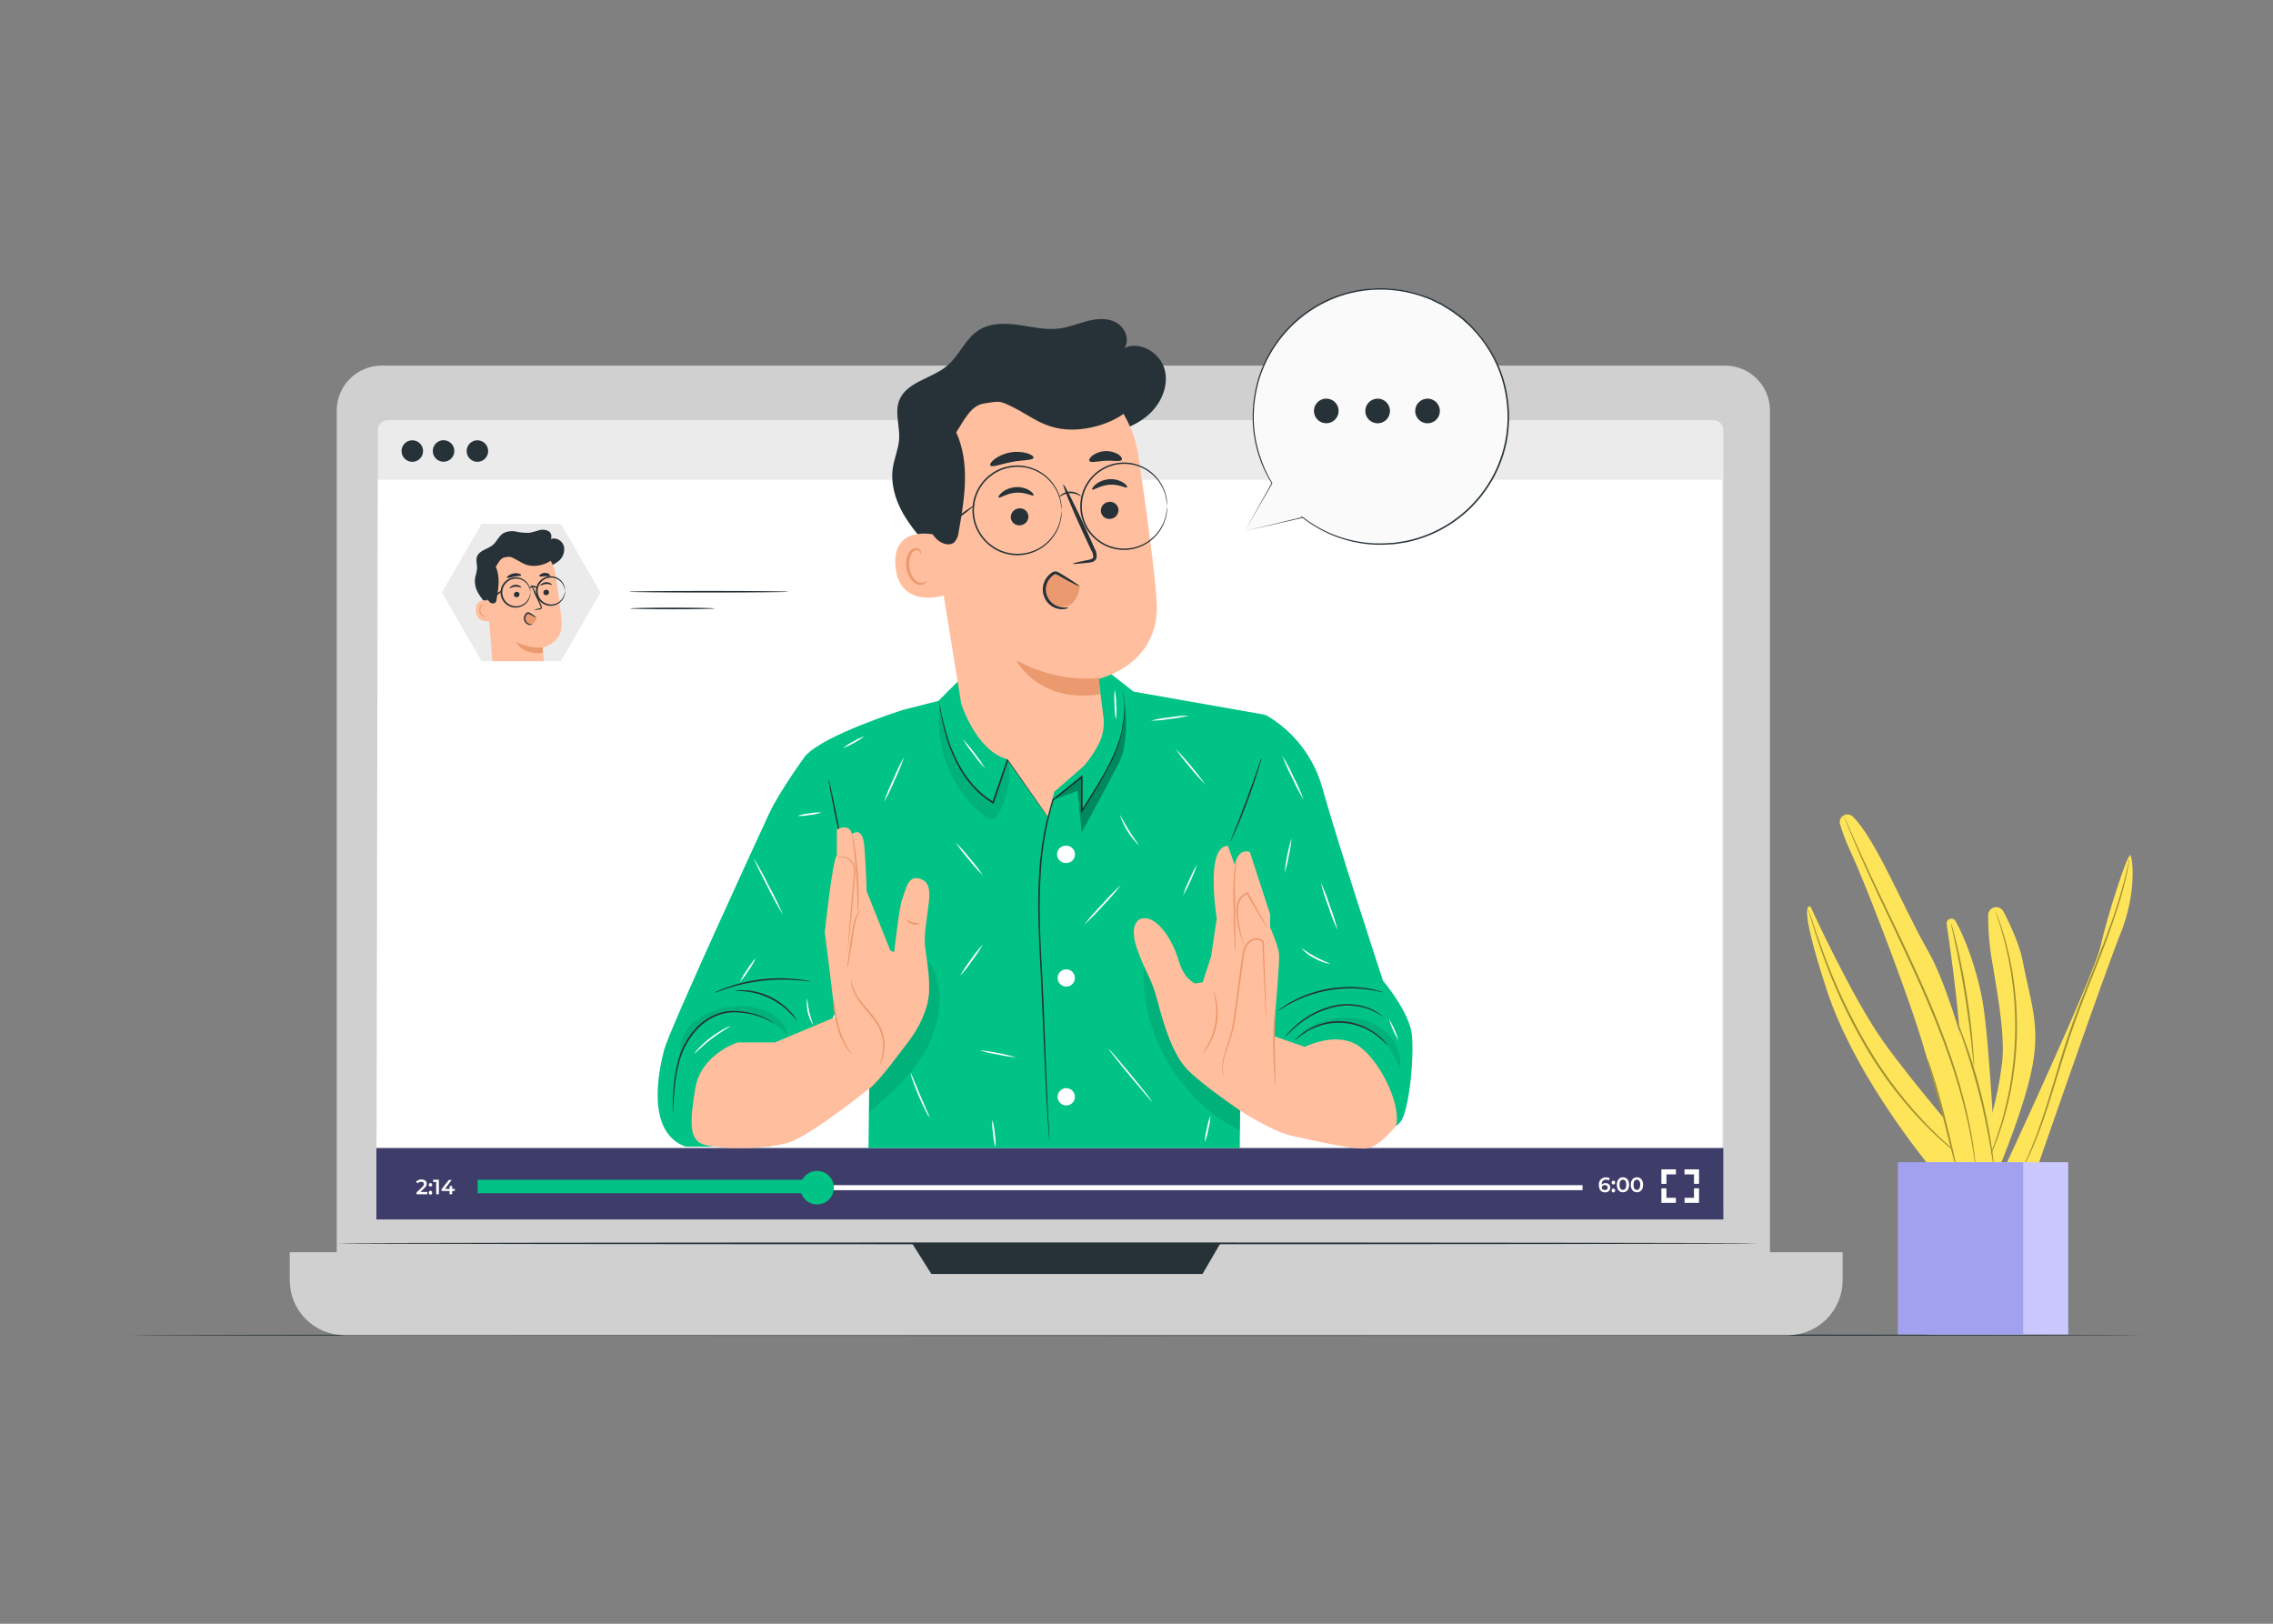 <svg width="560" height="400" viewBox="0 0 560 400" fill="none" xmlns="http://www.w3.org/2000/svg">
<rect x="0" y="0" width="560" height="400" fill="#808080" stroke="none"/>
<mask id="mask0_3048:7154" style="mask-type:alpha" maskUnits="userSpaceOnUse" x="0" y="0" width="560" height="400">
<rect width="560" height="400" fill="#C4C4C4"/>
</mask>
<g mask="url(#mask0_3048:7154)">
<path d="M527.751 328.911C527.751 329.017 416.76 329.095 279.89 329.095C143.019 329.095 32 329.017 32 328.911C32 328.804 142.963 328.727 279.89 328.727C416.817 328.727 527.751 328.811 527.751 328.911Z" fill="#263238"/>
<path d="M477.776 290.177C477.776 290.177 457.648 267.02 450.055 243.862C442.462 220.705 446.069 223.362 446.069 223.362C446.069 223.362 456.319 245.867 464.101 256.732C471.884 267.597 485.786 283.534 485.786 283.534L477.776 290.177Z" fill="#FEE459"/>
<path d="M481.782 226.907C481.65 226.664 481.435 226.475 481.177 226.375C480.918 226.276 480.632 226.271 480.371 226.362C480.109 226.453 479.888 226.634 479.747 226.873C479.607 227.112 479.556 227.394 479.603 227.667C480.826 235.806 483.483 254.901 483.4 267.285C483.263 283.374 483.4 289.592 483.4 289.592H491.751C491.751 289.592 490.233 256.336 488.373 246.193C487.052 239.101 484.265 231.205 481.782 226.907Z" fill="#FEE459"/>
<path d="M486.355 286.907C489.865 278.953 492.188 270.526 493.25 261.897C493.941 255.975 492.703 247.972 490.873 237.289C490.169 233.383 489.816 229.422 489.818 225.453C489.821 225.01 489.971 224.581 490.244 224.232C490.518 223.884 490.899 223.637 491.328 223.529C491.758 223.421 492.211 223.459 492.616 223.637C493.022 223.815 493.357 224.122 493.568 224.511C494.578 226.318 497.509 232.483 498.253 236.34C500.28 246.887 502.573 252.163 500.819 262.155C499.066 272.147 492.574 287.575 492.574 287.575L486.355 286.907Z" fill="#FEE459"/>
<path d="M493.893 287.596C493.893 287.596 515.995 240.104 517.528 233.058C519.062 226.012 524.263 209.779 524.878 210.698C525.493 211.616 526.397 220.196 522.426 229.998C518.455 239.8 501.44 289.038 501.44 289.038H493.893" fill="#FEE459"/>
<path d="M483.941 285.477C483.723 285.351 483.515 285.209 483.319 285.052C482.931 284.756 482.332 284.339 481.61 283.746C479.542 282.101 477.56 280.35 475.673 278.5C469.448 272.375 464.056 265.457 459.637 257.924C455.23 250.396 451.566 242.457 448.696 234.22C447.588 231.069 446.775 228.487 446.251 226.688C445.978 225.799 445.788 225.093 445.659 224.623C445.579 224.376 445.523 224.121 445.492 223.863C445.597 224.091 445.683 224.328 445.75 224.569L446.426 226.612C447.003 228.388 447.861 230.955 449.008 234.083C451.967 242.261 455.662 250.155 460.047 257.666C464.453 265.171 469.788 272.092 475.923 278.264C478.285 280.618 480.312 282.402 481.739 283.579C482.445 284.194 483.023 284.635 483.395 284.954C483.591 285.113 483.774 285.288 483.941 285.477Z" fill="#A19031"/>
<path d="M486.344 262.671C486.24 262.214 486.174 261.749 486.146 261.282C486.04 260.294 485.903 259.004 485.744 257.485C485.395 254.266 484.848 249.839 484.066 244.973C483.284 240.106 482.411 235.725 481.735 232.566C481.409 231.048 481.135 229.787 480.93 228.823C480.808 228.368 480.724 227.903 480.68 227.434C480.86 227.868 481.002 228.318 481.105 228.777C481.355 229.651 481.682 230.919 482.062 232.49C482.821 235.634 483.747 240.015 484.529 244.897C485.311 249.779 485.805 254.22 486.048 257.447C486.184 259.064 486.268 260.37 486.306 261.244C486.368 261.717 486.381 262.195 486.344 262.671Z" fill="#A19031"/>
<path d="M491.523 224.156C491.628 224.35 491.715 224.554 491.782 224.764C491.956 225.212 492.176 225.796 492.45 226.525C492.723 227.254 493.072 228.233 493.399 229.357C493.725 230.481 494.158 231.726 494.469 233.154L495.016 235.386C495.206 236.145 495.335 236.988 495.502 237.831C495.866 239.516 496.087 241.346 496.352 243.267C497.361 251.63 497.059 260.099 495.456 268.368C495.054 270.266 494.697 272.073 494.219 273.729C493.991 274.556 493.801 275.368 493.558 276.128C493.315 276.887 493.08 277.646 492.852 278.322C492.427 279.727 491.918 280.949 491.508 282.035C491.098 283.121 490.703 284.047 490.362 284.791L489.603 286.499C489.521 286.704 489.419 286.9 489.299 287.084C489.352 286.87 489.425 286.661 489.519 286.461L490.218 284.715C490.536 283.956 490.916 283.037 491.288 281.944C491.66 280.85 492.161 279.62 492.564 278.216C492.776 277.517 493.004 276.788 493.239 276.029C493.475 275.27 493.649 274.457 493.87 273.63C494.333 271.975 494.629 270.175 495.062 268.315C496.603 260.082 496.905 251.665 495.958 243.343C495.699 241.429 495.494 239.607 495.153 237.929C494.986 237.086 494.864 236.266 494.69 235.492C494.515 234.718 494.34 233.974 494.173 233.26C493.877 231.832 493.475 230.572 493.171 229.463C492.867 228.355 492.571 227.398 492.306 226.624C492.04 225.849 491.873 225.288 491.728 224.832C491.637 224.614 491.568 224.388 491.523 224.156Z" fill="#A19031"/>
<path d="M524.621 211.664C524.634 211.734 524.634 211.806 524.621 211.877C524.621 212.044 524.56 212.249 524.522 212.492C524.423 213.031 524.302 213.836 524.089 214.861C523.664 216.903 522.95 219.841 521.811 223.41C520.672 226.978 519.207 231.154 517.415 235.755C515.623 240.357 513.558 245.36 511.599 250.69C509.64 256.02 508.069 261.214 506.626 265.921C505.184 270.628 503.847 274.88 502.534 278.373C501.522 281.143 500.359 283.855 499.049 286.497C498.593 287.438 498.183 288.137 497.925 288.623L497.614 289.162C497.582 289.228 497.541 289.29 497.492 289.344C497.509 289.273 497.534 289.204 497.568 289.139L497.841 288.577C498.077 288.076 498.456 287.363 498.882 286.413C499.77 284.53 500.97 281.767 502.222 278.259C503.475 274.751 504.804 270.522 506.216 265.799C507.628 261.077 509.154 255.868 511.151 250.531C513.148 245.193 515.206 240.182 517.013 235.596C518.82 231.01 520.361 226.849 521.493 223.304C522.624 219.758 523.398 216.842 523.877 214.815C524.12 213.805 524.271 213.008 524.4 212.476C524.461 212.233 524.507 212.036 524.545 211.869C524.559 211.797 524.585 211.728 524.621 211.664Z" fill="#A19031"/>
<path d="M456.479 201.156C456.174 200.865 455.78 200.683 455.361 200.639C454.941 200.595 454.518 200.692 454.159 200.915C453.801 201.137 453.526 201.472 453.378 201.868C453.231 202.263 453.218 202.697 453.344 203.1C454.1 205.541 455.029 207.926 456.122 210.237C459.159 216.698 468.088 239.848 472.264 252.581C476.44 265.314 482.325 289.025 482.325 289.025L491.246 287.583C491.246 287.583 483.084 248.595 475.15 234.51C468.703 223.25 462.295 206.942 456.479 201.156Z" fill="#FEE459"/>
<path d="M474.709 260.547C474.903 260.885 475.058 261.244 475.172 261.617C475.438 262.316 475.795 263.333 476.197 264.609C477.017 267.152 478.027 270.683 479.037 274.654C480.047 278.625 480.889 282.201 481.474 284.805C481.747 286.035 481.968 287.083 482.15 287.896C482.248 288.271 482.309 288.655 482.332 289.042C482.172 288.689 482.05 288.32 481.968 287.941C481.755 287.129 481.482 286.104 481.155 284.904L478.581 274.76C477.571 270.812 476.615 267.251 475.878 264.692L474.998 261.655C474.865 261.296 474.768 260.925 474.709 260.547Z" fill="#A19031"/>
<path d="M486.812 288.3C486.788 288.223 486.773 288.145 486.767 288.065C486.767 287.875 486.706 287.647 486.66 287.359C486.569 286.744 486.486 285.84 486.296 284.656C485.969 282.317 485.385 278.938 484.428 274.823C483.285 270.003 481.891 265.246 480.252 260.572C478.422 255.257 476.129 249.578 473.525 243.663C468.279 231.856 463.04 221.386 459.593 213.649C457.854 209.785 456.502 206.634 455.614 204.432C455.159 203.339 454.855 202.481 454.612 201.896C454.513 201.623 454.43 201.41 454.361 201.228C454.328 201.155 454.305 201.079 454.293 201C454.293 201 454.338 201.068 454.407 201.213C454.475 201.357 454.581 201.6 454.703 201.858L455.781 204.364C456.723 206.535 458.12 209.678 459.896 213.475C463.412 221.181 468.704 231.621 473.958 243.443C476.562 249.365 478.848 255.09 480.662 260.397C482.288 265.099 483.654 269.887 484.755 274.74C485.494 277.999 486.069 281.293 486.478 284.61C486.638 285.787 486.691 286.706 486.759 287.328C486.759 287.617 486.797 287.844 486.812 288.034C486.824 288.122 486.824 288.212 486.812 288.3Z" fill="#A19031"/>
<path d="M491.255 287.582C491.116 287.085 491.015 286.577 490.952 286.064C490.777 285.016 490.542 283.634 490.261 281.964C489.646 278.509 488.742 273.749 487.36 268.571C485.978 263.392 484.513 258.768 483.359 255.458L481.992 251.555C481.794 251.084 481.637 250.596 481.521 250.098C481.772 250.544 481.987 251.008 482.167 251.487C482.546 252.391 483.086 253.712 483.685 255.359C485.299 259.651 486.683 264.025 487.831 268.464C488.98 272.902 489.905 277.395 490.602 281.926C490.86 283.665 491.05 285.077 491.149 286.056C491.223 286.562 491.258 287.072 491.255 287.582Z" fill="#A19031"/>
<path d="M509.554 286.305H474.734V328.725H509.554V286.305Z" fill="#CAC8FF"/>
<path d="M498.457 286.305H467.57V328.725H498.457V286.305Z" fill="#A2A1EF"/>
<path d="M425.003 90.062H94.025C87.916 90.062 82.963 95.015 82.963 101.125V312.504C82.963 318.613 87.916 323.566 94.025 323.566H425.003C431.113 323.566 436.066 318.613 436.066 312.504V101.125C436.066 95.015 431.113 90.062 425.003 90.062Z" fill="#D0D0D0"/>
<path d="M71.413 308.484H453.968V315.401C453.968 318.986 452.544 322.423 450.009 324.958C447.475 327.492 444.037 328.916 440.453 328.916H84.898C81.313 328.916 77.876 327.492 75.341 324.958C72.807 322.423 71.383 318.986 71.383 315.401V308.484H71.413Z" fill="#D0D0D0"/>
<path d="M224.715 306.289L229.46 313.844H296.26L300.664 306.289H224.715Z" fill="#263238"/>
<path d="M433.028 306.298C433.028 306.427 354.657 306.526 258.011 306.526C161.364 306.526 82.963 306.427 82.963 306.298C82.963 306.169 161.319 306.07 258.011 306.07C354.703 306.07 433.028 306.169 433.028 306.298Z" fill="#263238"/>
<path d="M422.097 103.488H95.569C94.198 103.488 93.086 104.6 93.086 105.971V297.639C93.086 299.011 94.198 300.122 95.569 300.122H422.097C423.468 300.122 424.58 299.011 424.58 297.639V105.971C424.58 104.6 423.468 103.488 422.097 103.488Z" fill="#EBEBEB"/>
<path d="M424.224 300.403H92.731L93.087 118.18H424.224V300.403Z" fill="white"/>
<path d="M120.268 111.092C120.273 111.617 120.121 112.131 119.833 112.57C119.544 113.009 119.132 113.352 118.648 113.556C118.165 113.76 117.631 113.816 117.116 113.716C116.6 113.617 116.126 113.366 115.753 112.996C115.38 112.627 115.125 112.155 115.021 111.64C114.917 111.125 114.968 110.591 115.168 110.106C115.368 109.62 115.708 109.205 116.144 108.913C116.58 108.621 117.093 108.465 117.618 108.465C118.318 108.463 118.99 108.738 119.486 109.231C119.983 109.723 120.264 110.392 120.268 111.092Z" fill="#263238"/>
<path d="M104.231 111.092C104.236 111.618 104.084 112.133 103.794 112.573C103.505 113.012 103.091 113.355 102.606 113.558C102.121 113.762 101.586 113.816 101.07 113.715C100.554 113.613 100.08 113.36 99.708 112.988C99.336 112.616 99.083 112.142 98.981 111.626C98.88 111.11 98.934 110.575 99.138 110.09C99.341 109.605 99.684 109.191 100.123 108.902C100.563 108.613 101.078 108.46 101.604 108.465C102.3 108.469 102.966 108.747 103.457 109.239C103.949 109.731 104.227 110.396 104.231 111.092Z" fill="#263238"/>
<path d="M111.931 111.095C111.931 111.619 111.775 112.132 111.484 112.567C111.193 113.003 110.779 113.343 110.295 113.543C109.811 113.744 109.278 113.796 108.764 113.694C108.25 113.592 107.778 113.339 107.407 112.969C107.036 112.598 106.784 112.126 106.682 111.612C106.58 111.098 106.632 110.565 106.833 110.081C107.033 109.597 107.373 109.183 107.809 108.892C108.244 108.601 108.757 108.445 109.281 108.445C109.629 108.444 109.974 108.512 110.296 108.645C110.618 108.778 110.91 108.973 111.157 109.219C111.403 109.465 111.598 109.758 111.731 110.08C111.864 110.402 111.932 110.747 111.931 111.095Z" fill="#263238"/>
<path d="M424.581 282.805H92.731V300.404H424.581V282.805Z" fill="#3E3D6A"/>
<path d="M105.265 293.636V294.198H102.623V293.757L104.043 292.406C104.392 292.072 104.453 291.859 104.453 291.646C104.453 291.32 104.225 291.13 103.784 291.13C103.626 291.122 103.467 291.151 103.322 291.215C103.177 291.28 103.049 291.378 102.949 291.502L102.479 291.145C102.645 290.948 102.855 290.791 103.092 290.688C103.329 290.586 103.587 290.539 103.845 290.553C104.604 290.553 105.128 290.94 105.128 291.578C105.123 291.8 105.067 292.018 104.962 292.215C104.858 292.411 104.71 292.581 104.529 292.709L103.572 293.621L105.265 293.636Z" fill="white"/>
<path d="M105.631 291.867C105.631 291.782 105.656 291.7 105.703 291.63C105.75 291.559 105.817 291.505 105.895 291.473C105.973 291.441 106.059 291.433 106.142 291.45C106.224 291.467 106.3 291.508 106.359 291.569C106.418 291.629 106.458 291.705 106.474 291.788C106.489 291.871 106.48 291.957 106.447 292.035C106.413 292.112 106.358 292.178 106.287 292.224C106.216 292.27 106.133 292.293 106.048 292.292C105.993 292.293 105.937 292.282 105.886 292.261C105.834 292.24 105.787 292.209 105.748 292.169C105.709 292.129 105.678 292.082 105.658 292.03C105.638 291.978 105.629 291.922 105.631 291.867ZM105.631 293.818C105.623 293.758 105.628 293.697 105.645 293.639C105.662 293.581 105.692 293.527 105.732 293.481C105.772 293.436 105.821 293.399 105.876 293.374C105.932 293.349 105.992 293.336 106.052 293.336C106.113 293.336 106.173 293.349 106.228 293.374C106.283 293.399 106.332 293.436 106.372 293.481C106.412 293.527 106.442 293.581 106.459 293.639C106.477 293.697 106.482 293.758 106.474 293.818C106.482 293.878 106.477 293.939 106.459 293.997C106.442 294.055 106.412 294.109 106.372 294.154C106.332 294.2 106.283 294.237 106.228 294.262C106.173 294.287 106.113 294.3 106.052 294.3C105.992 294.3 105.932 294.287 105.876 294.262C105.821 294.237 105.772 294.2 105.732 294.154C105.692 294.109 105.662 294.055 105.645 293.997C105.628 293.939 105.623 293.878 105.631 293.818Z" fill="white"/>
<path d="M108.129 290.621V294.204H107.468V291.167H106.709V290.605L108.129 290.621Z" fill="white"/>
<path d="M112.039 293.39H111.401V294.203H110.756V293.39H108.789V292.957L110.558 290.68H111.272L109.601 292.889H110.778V292.168H111.401V292.889H112.039V293.39Z" fill="white"/>
<path d="M389.887 291.957H117.889V293.195H389.887V291.957Z" fill="white"/>
<path d="M202.689 290.637H117.689V293.947H202.689V290.637Z" fill="#00C385"/>
<path d="M205.44 292.579C205.44 293.398 205.197 294.198 204.743 294.878C204.288 295.559 203.642 296.089 202.886 296.402C202.129 296.716 201.297 296.798 200.495 296.638C199.692 296.478 198.955 296.084 198.376 295.505C197.797 294.927 197.403 294.189 197.244 293.387C197.084 292.584 197.166 291.752 197.479 290.996C197.792 290.24 198.323 289.593 199.003 289.139C199.684 288.684 200.484 288.441 201.302 288.441C202.4 288.441 203.452 288.877 204.228 289.653C205.004 290.429 205.44 291.482 205.44 292.579Z" fill="#00C385"/>
<path d="M396.741 292.546C396.74 292.711 396.704 292.875 396.636 293.025C396.569 293.176 396.47 293.311 396.347 293.422C396.225 293.532 396.08 293.616 395.923 293.668C395.766 293.72 395.6 293.739 395.435 293.723C394.456 293.723 393.917 293.093 393.917 291.939C393.887 291.693 393.911 291.445 393.986 291.21C394.062 290.975 394.188 290.759 394.356 290.578C394.524 290.396 394.729 290.254 394.957 290.159C395.186 290.065 395.432 290.022 395.678 290.033C396.008 290.025 396.333 290.106 396.62 290.268L396.369 290.769C396.167 290.645 395.931 290.584 395.694 290.595C395.018 290.595 394.593 291.012 394.593 291.825C394.715 291.697 394.864 291.597 395.03 291.533C395.195 291.468 395.372 291.441 395.549 291.453C395.7 291.442 395.852 291.463 395.994 291.513C396.137 291.563 396.268 291.641 396.38 291.744C396.491 291.846 396.581 291.97 396.643 292.108C396.705 292.246 396.739 292.395 396.741 292.546ZM396.096 292.546C396.096 292.174 395.815 291.939 395.382 291.939C395.291 291.923 395.198 291.928 395.109 291.951C395.019 291.975 394.936 292.017 394.864 292.075C394.793 292.133 394.734 292.206 394.692 292.289C394.651 292.371 394.627 292.461 394.623 292.554C394.623 292.888 394.889 293.153 395.382 293.153C395.468 293.167 395.555 293.163 395.639 293.141C395.723 293.119 395.801 293.079 395.868 293.025C395.936 292.97 395.991 292.902 396.03 292.825C396.069 292.748 396.092 292.663 396.096 292.576V292.546Z" fill="white"/>
<path d="M397.07 291.318C397.062 291.258 397.067 291.197 397.084 291.139C397.102 291.08 397.132 291.027 397.172 290.981C397.211 290.936 397.261 290.899 397.316 290.874C397.371 290.849 397.431 290.836 397.492 290.836C397.552 290.836 397.612 290.849 397.667 290.874C397.723 290.899 397.772 290.936 397.812 290.981C397.852 291.027 397.881 291.08 397.899 291.139C397.916 291.197 397.921 291.258 397.913 291.318C397.921 291.378 397.916 291.439 397.899 291.497C397.881 291.555 397.852 291.609 397.812 291.654C397.772 291.7 397.723 291.737 397.667 291.762C397.612 291.787 397.552 291.8 397.492 291.8C397.431 291.8 397.371 291.787 397.316 291.762C397.261 291.737 397.211 291.7 397.172 291.654C397.132 291.609 397.102 291.555 397.084 291.497C397.067 291.439 397.062 291.378 397.07 291.318ZM397.07 293.269C397.062 293.209 397.067 293.148 397.084 293.09C397.102 293.032 397.132 292.978 397.172 292.933C397.211 292.887 397.261 292.85 397.316 292.825C397.371 292.8 397.431 292.787 397.492 292.787C397.552 292.787 397.612 292.8 397.667 292.825C397.723 292.85 397.772 292.887 397.812 292.933C397.852 292.978 397.881 293.032 397.899 293.09C397.916 293.148 397.921 293.209 397.913 293.269C397.921 293.329 397.916 293.39 397.899 293.448C397.881 293.506 397.852 293.56 397.812 293.606C397.772 293.651 397.723 293.688 397.667 293.713C397.612 293.738 397.552 293.751 397.492 293.751C397.431 293.751 397.371 293.738 397.316 293.713C397.261 293.688 397.211 293.651 397.172 293.606C397.132 293.56 397.102 293.506 397.084 293.448C397.067 293.39 397.062 293.329 397.07 293.269Z" fill="white"/>
<path d="M398.336 291.865C398.336 290.688 398.981 290.02 399.854 290.02C400.728 290.02 401.373 290.688 401.373 291.865C401.373 293.041 400.728 293.71 399.854 293.71C398.981 293.71 398.336 293.041 398.336 291.865ZM400.659 291.865C400.659 290.999 400.325 290.604 399.832 290.604C399.338 290.604 399.004 290.999 399.004 291.865C399.004 292.73 399.346 293.133 399.832 293.133C400.318 293.133 400.659 292.73 400.659 291.865Z" fill="white"/>
<path d="M401.775 291.865C401.775 290.688 402.421 290.02 403.294 290.02C404.167 290.02 404.812 290.688 404.812 291.865C404.812 293.041 404.167 293.71 403.294 293.71C402.421 293.71 401.775 293.041 401.775 291.865ZM404.106 291.865C404.106 290.999 403.765 290.604 403.271 290.604C402.778 290.604 402.451 290.999 402.451 291.865C402.451 292.73 402.785 293.133 403.271 293.133C403.757 293.133 404.106 292.73 404.106 291.865Z" fill="white"/>
<path d="M410.566 291.639H409.32V288.062H412.896V289.3H410.566V291.639Z" fill="white"/>
<path d="M412.896 296.311H409.32V292.742H410.558V295.073H412.896V296.311Z" fill="white"/>
<path d="M418.596 296.31H415.027V295.073H417.351V292.734H418.596V296.31Z" fill="white"/>
<path d="M418.592 291.631H417.354V289.3H415.016V288.062H418.592V291.631Z" fill="white"/>
<path d="M138.186 129.035H118.643L108.879 145.959L118.643 162.875H138.186L147.951 145.959L138.186 129.035Z" fill="#EBEBEB"/>
<path d="M120.238 149.253C119.329 148.319 118.529 147.284 117.853 146.17C117.172 145.045 116.886 143.725 117.041 142.419C117.246 141.687 117.411 140.945 117.535 140.195C117.61 139.147 117.17 138.054 117.535 137.074C118.112 135.556 120.169 135.305 121.422 134.25C122.394 133.422 122.872 132.086 123.943 131.395C124.937 130.868 126.086 130.712 127.185 130.955C128.272 131.205 129.389 131.302 130.503 131.243C131.272 131.078 132.033 130.873 132.781 130.628C133.533 130.392 134.346 130.449 135.058 130.788C135.406 130.977 135.666 131.296 135.782 131.674C135.898 132.053 135.862 132.462 135.681 132.815C136.964 132.223 138.589 133.225 138.938 134.584C139.072 135.28 139.009 135.999 138.755 136.66C138.501 137.322 138.068 137.899 137.503 138.327C136.367 139.173 135.035 139.717 133.631 139.906C129.706 140.666 125.454 140.233 122.075 138.107" fill="#263238"/>
<path d="M138.359 153.441C138.23 151.019 137.554 146.053 136.886 141.566C136.54 139.241 135.334 137.131 133.505 135.655C131.677 134.178 129.36 133.442 127.015 133.594H126.529C121.336 134.247 118.99 139.022 119.787 144.223L121.306 162.863H133.985C133.985 162.863 133.682 159.591 133.682 159.56C133.682 159.53 138.632 158.452 138.359 153.441Z" fill="#FFBE9D"/>
<path d="M133.67 159.482C131.359 159.677 129.042 159.183 127.012 158.062C127.012 158.063 128.804 161.563 133.769 160.781L133.67 159.482Z" fill="#EB996E"/>
<path d="M135.266 145.864C135.281 146.049 135.222 146.232 135.103 146.374C134.983 146.516 134.813 146.605 134.628 146.623C134.539 146.635 134.449 146.628 134.363 146.605C134.276 146.581 134.195 146.541 134.125 146.486C134.054 146.431 133.995 146.362 133.951 146.284C133.907 146.206 133.879 146.12 133.869 146.031C133.856 145.846 133.915 145.664 134.034 145.522C134.153 145.381 134.323 145.291 134.507 145.271C134.596 145.26 134.686 145.266 134.772 145.289C134.859 145.313 134.94 145.353 135.01 145.409C135.081 145.464 135.14 145.532 135.184 145.61C135.228 145.689 135.256 145.775 135.266 145.864Z" fill="#263238"/>
<path d="M135.972 144.079C135.888 144.178 135.319 143.814 134.544 143.867C133.77 143.92 133.239 144.345 133.147 144.254C133.056 144.163 133.147 144.041 133.421 143.844C133.738 143.593 134.125 143.444 134.529 143.419C134.93 143.39 135.329 143.491 135.668 143.707C135.919 143.874 136.01 144.034 135.972 144.079Z" fill="#263238"/>
<path d="M127.999 146.377C128.001 146.559 127.938 146.736 127.821 146.875C127.704 147.015 127.541 147.107 127.361 147.136C127.181 147.156 127.001 147.104 126.859 146.992C126.717 146.88 126.624 146.716 126.602 146.537C126.599 146.355 126.662 146.178 126.779 146.039C126.897 145.899 127.06 145.807 127.239 145.777C127.419 145.758 127.6 145.81 127.742 145.922C127.884 146.034 127.976 146.198 127.999 146.377Z" fill="#263238"/>
<path d="M128.409 144.729C128.326 144.827 127.756 144.463 126.982 144.516C126.208 144.569 125.676 144.987 125.585 144.903C125.494 144.82 125.585 144.691 125.858 144.493C126.176 144.236 126.566 144.084 126.974 144.059C127.382 144.033 127.788 144.134 128.136 144.349C128.356 144.516 128.447 144.683 128.409 144.729Z" fill="#263238"/>
<path d="M131.581 150.21C131.979 150.055 132.394 149.95 132.818 149.899C133.016 149.899 133.198 149.816 133.221 149.679C133.224 149.477 133.166 149.278 133.054 149.11L132.37 147.652C131.748 146.429 131.223 145.16 130.799 143.855C131.523 145.035 132.15 146.272 132.674 147.553C132.902 148.062 133.122 148.555 133.335 149.018C133.467 149.248 133.521 149.515 133.487 149.778C133.462 149.849 133.422 149.913 133.369 149.967C133.317 150.021 133.253 150.062 133.183 150.089C133.074 150.124 132.962 150.147 132.849 150.157C132.43 150.229 132.004 150.247 131.581 150.21Z" fill="#263238"/>
<path d="M128.409 141.697C128.348 141.91 127.573 141.864 126.677 142.039C125.781 142.214 125.068 142.502 124.931 142.32C124.794 142.138 124.992 142.031 125.273 141.804C125.647 141.526 126.081 141.341 126.541 141.265C126.998 141.175 127.469 141.198 127.915 141.333C128.257 141.447 128.439 141.599 128.409 141.697Z" fill="#263238"/>
<path d="M135.539 141.867C135.41 142.049 134.871 141.905 134.233 141.936C133.596 141.966 133.064 142.133 132.927 141.936C132.791 141.738 132.927 141.67 133.163 141.488C133.463 141.262 133.827 141.137 134.203 141.131C134.578 141.114 134.948 141.212 135.266 141.412C135.501 141.601 135.592 141.776 135.539 141.867Z" fill="#263238"/>
<path d="M120.428 147.955C120.337 147.955 116.913 147.196 117.254 150.59C117.596 153.984 121.301 152.868 121.294 152.792C121.286 152.716 120.428 147.955 120.428 147.955Z" fill="#FFBE9D"/>
<path d="M119.775 151.633C119.775 151.633 119.722 151.679 119.63 151.732C119.494 151.807 119.333 151.826 119.182 151.785C118.948 151.668 118.749 151.489 118.606 151.269C118.463 151.049 118.382 150.795 118.37 150.532C118.331 150.241 118.359 149.945 118.454 149.667C118.473 149.555 118.52 149.45 118.591 149.362C118.661 149.273 118.752 149.203 118.856 149.158C118.922 149.135 118.995 149.136 119.061 149.159C119.127 149.183 119.183 149.228 119.22 149.287C119.281 149.378 119.266 149.454 119.281 149.454C119.296 149.454 119.349 149.393 119.281 149.249C119.254 149.168 119.2 149.099 119.129 149.052C119.079 149.02 119.023 148.999 118.964 148.99C118.905 148.98 118.845 148.983 118.788 148.999C118.651 149.042 118.527 149.119 118.427 149.222C118.328 149.326 118.256 149.452 118.218 149.591C118.104 149.901 118.068 150.235 118.112 150.563C118.12 150.869 118.221 151.166 118.401 151.414C118.582 151.662 118.833 151.849 119.122 151.952C119.217 151.969 119.314 151.965 119.407 151.94C119.501 151.915 119.587 151.87 119.661 151.808C119.82 151.747 119.82 151.633 119.775 151.633Z" fill="#EB996E"/>
<path d="M136.631 136.864C136.396 138.223 133.632 139.476 131.317 139.407C129.206 139.346 128.158 138.299 126.632 137.555C125.66 137.084 125.66 137.084 124.354 137.296C123.291 137.471 122.737 138.724 122.145 139.627C123.284 142.11 122.82 144.995 122.334 147.683C122.316 147.985 122.195 148.271 121.993 148.496C121.774 148.63 121.515 148.683 121.261 148.646C121.007 148.608 120.774 148.483 120.603 148.291C120.042 147.686 119.667 146.932 119.525 146.119C119.047 144.304 118.933 142.413 119.191 140.554C119.443 138.694 120.235 136.949 121.469 135.535C123.096 133.82 125.326 132.805 127.687 132.703C130.039 132.616 132.358 133.272 134.316 134.578C135.249 135.14 136.032 135.922 136.593 136.856" fill="#263238"/>
<path d="M132.093 151.995L130.346 151.182C130.249 151.127 130.139 151.101 130.027 151.106C129.906 151.133 129.8 151.207 129.731 151.311C129.527 151.555 129.398 151.853 129.363 152.17C129.328 152.486 129.388 152.805 129.534 153.088C129.693 153.365 129.945 153.576 130.245 153.686C130.545 153.796 130.874 153.796 131.174 153.688C131.467 153.526 131.712 153.289 131.882 153C132.051 152.712 132.14 152.383 132.138 152.048L132.093 151.995Z" fill="#EB996E"/>
<path d="M131.215 153.811C131.215 153.811 130.85 154.092 130.19 153.902C129.804 153.771 129.482 153.5 129.286 153.143C129.162 152.928 129.087 152.689 129.068 152.442C129.048 152.195 129.084 151.947 129.172 151.715C129.265 151.474 129.41 151.256 129.598 151.078C129.688 150.994 129.788 150.92 129.894 150.857C129.964 150.82 130.042 150.801 130.121 150.801C130.201 150.801 130.279 150.82 130.349 150.857C130.752 151.078 131.017 151.267 131.283 151.435C131.792 151.776 132.096 152.012 132.042 152.057C131.989 152.103 131.663 151.958 131.116 151.677L130.182 151.192C130.114 151.192 130.121 151.192 130.046 151.192C129.969 151.243 129.898 151.301 129.833 151.366C129.69 151.507 129.581 151.678 129.514 151.867C129.446 152.046 129.416 152.237 129.427 152.428C129.437 152.619 129.488 152.806 129.575 152.976C129.723 153.262 129.964 153.49 130.258 153.621C130.828 153.864 131.215 153.743 131.215 153.811Z" fill="#263238"/>
<path d="M130.674 145.941C130.674 145.941 130.674 145.629 130.492 145.09C130.272 144.338 129.81 143.679 129.178 143.215C128.672 142.839 128.072 142.61 127.444 142.556C126.815 142.501 126.184 142.622 125.621 142.905C125.058 143.188 124.584 143.622 124.253 144.159C123.922 144.696 123.747 145.314 123.747 145.944C123.747 146.575 123.922 147.193 124.253 147.73C124.584 148.266 125.058 148.701 125.621 148.984C126.184 149.267 126.815 149.388 127.444 149.333C128.072 149.278 128.672 149.05 129.178 148.674C129.81 148.21 130.272 147.551 130.492 146.799C130.644 146.259 130.636 145.941 130.674 145.941C130.712 145.941 130.674 146.024 130.674 146.176C130.679 146.398 130.656 146.62 130.606 146.836C130.435 147.653 129.98 148.382 129.322 148.894C128.831 149.278 128.25 149.532 127.635 149.633C127.019 149.734 126.388 149.678 125.799 149.471C125.071 149.212 124.441 148.734 123.995 148.103C123.55 147.471 123.311 146.717 123.311 145.944C123.311 145.171 123.55 144.418 123.995 143.786C124.441 143.155 125.071 142.677 125.799 142.418C126.388 142.211 127.019 142.155 127.635 142.256C128.25 142.357 128.831 142.611 129.322 142.995C129.98 143.507 130.435 144.236 130.606 145.052C130.656 145.269 130.679 145.491 130.674 145.713C130.697 145.865 130.689 145.941 130.674 145.941Z" fill="#263238"/>
<path d="M139.201 145.588C139.163 145.588 139.201 145.285 139.018 144.761C138.806 144.029 138.357 143.389 137.743 142.939C137.25 142.573 136.666 142.351 136.055 142.298C135.444 142.245 134.83 142.363 134.282 142.639C133.733 142.914 133.273 143.337 132.951 143.859C132.629 144.381 132.458 144.983 132.458 145.596C132.458 146.21 132.629 146.811 132.951 147.333C133.273 147.855 133.733 148.278 134.282 148.554C134.83 148.829 135.444 148.947 136.055 148.894C136.666 148.841 137.25 148.619 137.743 148.253C138.357 147.803 138.806 147.163 139.018 146.431C139.17 145.907 139.163 145.596 139.201 145.596C139.239 145.596 139.201 145.672 139.201 145.824C139.205 146.041 139.184 146.257 139.14 146.469C138.97 147.264 138.527 147.973 137.887 148.474C137.407 148.849 136.841 149.097 136.239 149.195C135.638 149.294 135.022 149.239 134.448 149.035C133.738 148.782 133.124 148.316 132.69 147.7C132.256 147.084 132.023 146.349 132.023 145.596C132.023 144.843 132.256 144.108 132.69 143.492C133.124 142.876 133.738 142.41 134.448 142.157C135.022 141.953 135.638 141.898 136.239 141.997C136.841 142.095 137.407 142.343 137.887 142.718C138.527 143.222 138.971 143.934 139.14 144.73C139.185 144.943 139.205 145.159 139.201 145.376C139.223 145.513 139.216 145.588 139.201 145.588Z" fill="#263238"/>
<path d="M132.249 144.805C132.173 144.874 131.831 144.653 131.376 144.669C130.92 144.684 130.617 144.904 130.51 144.836C130.404 144.767 130.723 144.289 131.368 144.274C132.014 144.259 132.348 144.745 132.249 144.805Z" fill="#263238"/>
<path d="M123.756 145.445C123.824 145.529 123.156 146.136 122.275 146.797C121.777 147.251 121.194 147.602 120.559 147.829C120.491 147.746 121.159 147.138 122.04 146.478C122.537 146.022 123.12 145.671 123.756 145.445Z" fill="#263238"/>
<path d="M194.227 145.768C194.227 145.874 185.442 145.965 174.608 145.965C163.773 145.965 154.988 145.874 154.988 145.768C154.988 145.661 163.773 145.57 174.608 145.57C185.442 145.57 194.227 145.661 194.227 145.768Z" fill="#263238"/>
<path d="M176.078 149.893C176.078 149.999 171.416 150.09 165.661 150.09C159.906 150.09 155.244 149.999 155.244 149.893C155.244 149.786 159.906 149.688 165.661 149.688C171.416 149.688 176.078 149.779 176.078 149.893Z" fill="#263238"/>
<path d="M311.749 176.082C315.186 178.037 318.201 180.654 320.62 183.782C323.039 186.909 324.813 190.486 325.841 194.304C329.508 207.424 340.722 241.591 340.722 241.591C340.722 241.591 347.13 249.131 347.814 254.711C348.497 260.292 347.13 273.799 345.065 276.32C344.467 277.051 343.699 277.625 342.828 277.992C341.958 278.358 341.01 278.506 340.069 278.423L313.093 275.864L302.463 204.737L311.749 176.082Z" fill="#00C385"/>
<path d="M222.55 174.853C222.55 174.853 203.257 180.927 198.451 186.166L214.244 259.632L213.963 282.82H305.439C305.439 281.674 306.259 205.846 306.259 205.846L311.748 176.091L279.259 170.374L272.851 165.332L236.688 167.169L231.191 172.659L222.55 174.853Z" fill="#00C385"/>
<g opacity="0.3">
<path opacity="0.3" d="M229.909 238.586C229.628 237.964 229.218 237.288 228.55 237.151C227.449 236.924 226.713 238.222 226.341 239.285C223.424 247.613 219.383 255.504 214.329 262.738L214.094 274.021C219.409 269.534 224.678 264.728 228.079 258.646C231.481 252.564 232.749 244.934 229.909 238.586Z" fill="black"/>
</g>
<path d="M198.454 186.156C198.454 186.156 192.099 194.819 189.464 200.476C186.83 206.132 164.955 253.624 163.649 258.537C162.343 263.449 158.942 278.893 168.926 282.476H189.479L210.101 240.77L211.156 192.367L198.454 186.156Z" fill="#00C385"/>
<path d="M190.771 252.359C190.771 252.359 190.315 251.957 189.366 251.418C188.011 250.691 186.559 250.164 185.053 249.854C184.018 249.627 182.968 249.48 181.91 249.413C180.692 249.321 179.466 249.408 178.273 249.671C175.572 250.365 173.155 251.883 171.356 254.014C169.528 256.122 168.19 258.609 167.439 261.296C166.818 263.492 166.407 265.742 166.209 268.015C166.011 269.959 165.943 271.546 165.874 272.631C165.874 273.148 165.814 273.565 165.799 273.892C165.799 274.041 165.779 274.189 165.738 274.332C165.728 274.186 165.728 274.038 165.738 273.892C165.738 273.558 165.738 273.133 165.738 272.631C165.738 271.531 165.783 269.951 165.943 267.992C166.103 265.682 166.492 263.393 167.104 261.159C167.85 258.411 169.208 255.868 171.075 253.718C172.93 251.527 175.427 249.976 178.212 249.284C179.43 249.031 180.679 248.961 181.918 249.079C182.99 249.158 184.054 249.323 185.099 249.573C186.621 249.911 188.081 250.485 189.427 251.273C189.789 251.497 190.132 251.751 190.452 252.033C190.569 252.13 190.676 252.239 190.771 252.359Z" fill="#263238"/>
<path d="M181.039 244.038C181.264 243.972 181.496 243.937 181.73 243.932C182.364 243.882 183.001 243.882 183.636 243.932C184.58 243.987 185.518 244.127 186.437 244.349C188.7 244.896 190.823 245.91 192.671 247.325C193.424 247.898 194.123 248.539 194.759 249.239C195.19 249.713 195.584 250.221 195.936 250.757C196.079 250.943 196.197 251.147 196.285 251.365C196.224 251.41 195.662 250.605 194.554 249.451C193.899 248.795 193.196 248.188 192.451 247.637C191.533 246.969 190.557 246.384 189.535 245.89C188.507 245.411 187.44 245.02 186.346 244.721C185.449 244.49 184.535 244.327 183.613 244.235C182.034 244.03 181.039 244.114 181.039 244.038Z" fill="#263238"/>
<path d="M199.607 241.762C199.289 241.775 198.971 241.752 198.658 241.693C198.051 241.617 197.178 241.526 196.084 241.443C190.406 241.019 184.7 241.703 179.282 243.455C178.242 243.789 177.407 244.085 176.837 244.305C176.547 244.434 176.244 244.533 175.934 244.601C176.195 244.42 176.478 244.272 176.776 244.161C177.331 243.895 178.158 243.561 179.191 243.189C184.613 241.269 190.393 240.579 196.115 241.169C197.201 241.283 198.081 241.412 198.681 241.542C198.996 241.585 199.306 241.659 199.607 241.762Z" fill="#263238"/>
<path d="M258.14 201.166C258.057 201.094 257.985 201.009 257.928 200.915L257.366 200.156L255.3 197.301C253.531 194.796 251.056 191.303 248.148 187.203L248.467 187.157C247.359 190.407 246.136 193.991 244.853 197.787L244.77 198.022L244.557 197.886L244.132 197.612C242.477 196.553 240.973 195.276 239.66 193.816C238.446 192.456 237.375 190.976 236.463 189.397C234.946 186.726 233.765 183.877 232.948 180.916C232.399 178.916 231.955 176.889 231.619 174.842C231.498 174.159 231.406 173.604 231.331 173.187C231.309 173.045 231.276 172.906 231.232 172.769C231.232 172.678 231.179 172.633 231.186 172.625C231.194 172.617 231.498 173.384 231.771 174.819C232.044 176.254 232.477 178.32 233.221 180.817C234.062 183.751 235.258 186.571 236.782 189.215C237.691 190.764 238.752 192.219 239.948 193.558C241.239 194.983 242.715 196.229 244.337 197.263L244.754 197.536L244.466 197.643C245.764 193.846 246.994 190.285 248.118 187.013L248.232 186.679L248.437 186.968C251.292 191.106 253.752 194.628 255.475 197.149C256.303 198.379 256.994 199.359 257.457 200.072L257.965 200.832C258.035 200.937 258.094 201.049 258.14 201.166Z" fill="#263238"/>
<g opacity="0.3">
<path opacity="0.3" d="M281.943 236.246C281.124 244.813 282.981 253.424 287.258 260.892C291.51 268.287 297.751 274.885 305.518 278.423C305.768 270.884 305.404 262 305.655 254.461L281.943 236.246Z" fill="black"/>
</g>
<path d="M281.083 226.323C281.083 226.323 277.757 227.242 280.248 234.053C282.738 240.863 283.573 240.445 285.236 246.808C286.899 253.171 288.835 258.956 291.735 262.586C294.636 266.215 305.44 273.519 305.44 273.519L315.128 264.408C315.128 264.408 313.534 257.574 313.913 252.973C314.293 248.372 315.265 237.029 315.128 235.062C314.991 233.096 312.911 228.419 312.911 228.419V225.2L307.93 209.878C307.93 209.878 305.159 208.632 304.195 213.059L302.532 208.359C302.532 208.359 299.905 207.941 299.214 213.34C298.523 218.738 299.768 226.209 299.768 226.209L298.379 235.617L296.306 241.987L294.506 242.26C294.506 242.26 291.796 241.501 290.315 236.421C288.835 231.342 284.818 225.215 281.083 226.323Z" fill="#FFBE9D"/>
<path d="M311.915 250.415C311.915 250.415 311.915 250.301 311.869 250.074C311.824 249.846 311.824 249.474 311.801 249.056C311.748 248.13 311.679 246.847 311.596 245.26C311.444 241.957 311.239 237.356 310.996 231.988L311.034 232.102C310.786 231.845 310.472 231.661 310.127 231.569C309.781 231.478 309.418 231.484 309.075 231.585C308.704 231.676 308.354 231.839 308.046 232.066C307.738 232.293 307.479 232.578 307.283 232.907C306.433 234.266 306.387 236.042 306.121 237.751C305.598 241.631 305.096 245.343 304.641 248.692C304.413 250.377 304.17 251.972 303.844 253.452C303.536 254.825 303.133 256.175 302.636 257.492C302.211 258.699 301.832 259.769 301.596 260.779C301.386 261.611 301.282 262.465 301.285 263.323C301.312 264.06 301.44 264.791 301.665 265.494C301.574 265.324 301.497 265.146 301.437 264.963C301.257 264.436 301.154 263.886 301.133 263.33C301.097 262.45 301.181 261.568 301.384 260.711C301.65 259.584 301.982 258.473 302.378 257.385C302.848 256.073 303.228 254.732 303.517 253.369C303.829 251.903 304.064 250.332 304.276 248.631C304.717 245.26 305.21 241.57 305.727 237.682C305.848 236.824 305.939 235.966 306.091 235.116C306.216 234.257 306.504 233.429 306.941 232.679C307.167 232.31 307.464 231.99 307.815 231.737C308.166 231.485 308.563 231.304 308.984 231.206C309.393 231.083 309.829 231.077 310.241 231.19C310.653 231.303 311.025 231.529 311.315 231.844L311.353 231.897V231.958C311.543 237.326 311.702 241.927 311.816 245.237C311.816 246.839 311.884 248.122 311.915 249.033C311.915 249.451 311.915 249.793 311.915 250.051C311.928 250.172 311.928 250.294 311.915 250.415Z" fill="#EB996E"/>
<path d="M306.599 232.955C306.426 232.685 306.288 232.394 306.189 232.089C305.872 231.28 305.6 230.454 305.376 229.614C305.051 228.368 304.82 227.099 304.685 225.818C304.592 225.062 304.576 224.299 304.64 223.54C304.71 222.692 304.998 221.876 305.475 221.171C305.901 220.539 306.527 220.069 307.252 219.835L307.396 219.797L307.472 219.926C308.877 222.401 310.099 224.588 310.949 226.159L311.944 228.02C312.08 228.238 312.187 228.473 312.263 228.718C312.093 228.525 311.945 228.314 311.823 228.088L310.729 226.289C309.818 224.77 308.55 222.591 307.138 220.123L307.358 220.214C306.723 220.427 306.176 220.843 305.802 221.399C305.364 222.05 305.103 222.803 305.042 223.586C304.966 224.328 304.966 225.076 305.042 225.818C305.157 227.095 305.357 228.364 305.642 229.614C305.885 230.677 306.151 231.527 306.325 232.112C306.444 232.383 306.536 232.666 306.599 232.955Z" fill="#EB996E"/>
<path d="M304.271 234.207C304.203 233.916 304.173 233.617 304.18 233.318C304.18 232.666 304.119 231.861 304.081 230.912C304.021 228.877 303.952 226.068 303.914 222.962C303.801 220.307 303.841 217.648 304.036 214.997C304.131 214.193 304.304 213.4 304.552 212.629C304.626 212.338 304.746 212.061 304.909 211.809C304.63 212.865 304.43 213.941 304.309 215.028C304.119 217.04 304.309 219.849 304.309 222.955C304.309 226.06 304.37 228.869 304.362 230.904C304.362 231.861 304.362 232.666 304.362 233.318C304.364 233.617 304.334 233.915 304.271 234.207Z" fill="#EB996E"/>
<path d="M296.081 259.726C296.028 259.68 296.636 258.966 297.38 257.668C297.816 256.911 298.194 256.121 298.511 255.307C298.884 254.305 299.173 253.274 299.377 252.224C299.554 251.17 299.643 250.104 299.642 249.035C299.631 248.163 299.555 247.292 299.415 246.431C299.164 244.95 298.845 244.07 298.913 244.047C299.033 244.233 299.125 244.435 299.187 244.647C299.401 245.209 299.569 245.788 299.688 246.378C299.874 247.25 299.98 248.137 300.007 249.028C300.073 251.224 299.678 253.41 298.845 255.443C298.51 256.268 298.1 257.061 297.623 257.812C297.306 258.322 296.948 258.804 296.552 259.255C296.271 259.574 296.104 259.741 296.081 259.726Z" fill="#EB996E"/>
<path d="M313.085 254.98L321.49 257.896C321.49 257.896 329.523 253.743 335.058 257.896C340.593 262.049 345.399 272.99 343.881 277.417C343.881 277.417 340.085 282.139 337.154 282.83C334.223 283.521 322.948 280.78 318.248 279.793C313.548 278.806 305.439 273.537 305.439 273.537L313.085 254.98Z" fill="#FFBE9D"/>
<path d="M314.122 267.34C314.063 267.091 314.032 266.837 314.031 266.581C314.031 266.011 313.962 265.336 313.917 264.546C313.826 262.83 313.712 260.461 313.674 257.834C313.636 255.207 313.712 252.831 313.864 251.115C313.939 250.257 314.038 249.596 314.122 249.087C314.14 248.827 314.199 248.571 314.296 248.328C314.357 248.328 314.228 249.391 314.144 251.107C314.061 252.823 314.031 255.184 314.069 257.804C314.107 260.423 314.16 262.686 314.19 264.508C314.19 265.366 314.19 266.064 314.19 266.543C314.21 266.811 314.187 267.08 314.122 267.34Z" fill="#EB996E"/>
<path d="M341.842 257.542C340.971 256.637 340.037 255.794 339.048 255.021C336.616 253.202 333.702 252.143 330.67 251.976C327.638 251.81 324.625 252.545 322.01 254.087C320.949 254.748 319.934 255.481 318.973 256.281C319.173 256.003 319.405 255.748 319.664 255.522C320.347 254.887 321.092 254.322 321.888 253.836C324.529 252.192 327.613 251.401 330.719 251.574C333.825 251.747 336.803 252.873 339.245 254.801C339.983 255.369 340.66 256.012 341.265 256.722C341.488 256.971 341.682 257.247 341.842 257.542Z" fill="#263238"/>
<path d="M340.761 250.536C339.676 249.756 338.501 249.109 337.261 248.608C334.215 247.526 330.906 247.428 327.801 248.327C326.093 248.806 324.448 249.489 322.904 250.361C321.646 251.084 320.459 251.923 319.358 252.867C318.416 253.672 317.695 254.386 317.202 254.864C316.959 255.141 316.692 255.395 316.404 255.623C316.602 255.317 316.831 255.032 317.088 254.773C317.743 254.033 318.441 253.331 319.176 252.67C320.267 251.684 321.455 250.812 322.721 250.065C324.282 249.154 325.953 248.447 327.695 247.962C330.876 247.033 334.274 247.174 337.368 248.365C338.291 248.734 339.162 249.224 339.957 249.822C340.238 250.027 340.427 250.225 340.572 250.346C340.716 250.468 340.761 250.529 340.761 250.536Z" fill="#263238"/>
<path d="M340.827 244.457C340.827 244.533 339.308 244.085 336.894 243.759C335.467 243.567 334.028 243.476 332.589 243.486C330.825 243.505 329.066 243.662 327.327 243.956C325.591 244.275 323.883 244.727 322.217 245.308C320.859 245.79 319.537 246.369 318.261 247.039C316.082 248.178 314.852 249.104 314.807 249.036C315.065 248.785 315.347 248.562 315.649 248.368C315.98 248.107 316.328 247.869 316.69 247.654C317.107 247.388 317.578 247.077 318.125 246.788C319.401 246.082 320.728 245.473 322.096 244.966C323.773 244.354 325.501 243.886 327.259 243.569C329.015 243.272 330.792 243.122 332.573 243.121C334.031 243.128 335.485 243.248 336.924 243.478C337.539 243.554 338.086 243.698 338.564 243.797C338.979 243.881 339.39 243.987 339.794 244.116C340.147 244.199 340.493 244.314 340.827 244.457Z" fill="#263238"/>
<path d="M276.422 170.109C276.736 170.816 276.931 171.571 276.999 172.342C277.225 174.519 277.118 176.719 276.68 178.864C276.413 180.403 276.051 181.925 275.594 183.419C274.995 185.158 274.259 186.847 273.392 188.468C271.578 191.961 269.3 195.765 266.657 199.857L266.354 200.336V199.766C266.354 197.078 266.354 194.262 266.354 191.338L266.65 191.483L259.52 197.169L259.581 197.078C257.89 202.621 256.85 208.341 256.483 214.124C255.785 223.364 256.347 232.202 256.779 240.22C257.212 248.238 257.402 255.473 257.653 261.547C257.903 267.621 258.108 272.526 258.29 275.92C258.397 277.606 258.473 278.912 258.526 279.823C258.526 280.256 258.579 280.582 258.594 280.84C258.609 281.098 258.594 281.189 258.594 281.189C258.594 281.189 258.594 281.076 258.541 280.848C258.488 280.62 258.48 280.263 258.435 279.83C258.351 278.942 258.245 277.629 258.131 275.928C257.903 272.541 257.637 267.629 257.372 261.555C257.106 255.481 256.779 248.26 256.415 240.235C256.051 232.209 255.39 223.364 256.089 214.093C256.472 208.276 257.54 202.524 259.27 196.957V196.904H259.315L266.422 191.202L266.718 190.959V191.338C266.718 194.262 266.718 197.078 266.718 199.766L266.407 199.667C271.623 191.581 275.867 184.551 276.52 178.864C276.971 176.739 277.109 174.56 276.93 172.395C276.868 171.826 276.764 171.263 276.619 170.709C276.467 170.299 276.422 170.109 276.422 170.109Z" fill="#263238"/>
<path d="M262.798 268.062H262.555C262.003 268.098 261.485 268.347 261.113 268.757C260.74 269.167 260.542 269.706 260.56 270.26C260.577 270.814 260.81 271.339 261.208 271.724C261.606 272.11 262.138 272.325 262.692 272.325C263.246 272.325 263.778 272.11 264.176 271.724C264.574 271.339 264.807 270.814 264.825 270.26C264.842 269.706 264.644 269.167 264.272 268.757C263.899 268.347 263.382 268.098 262.829 268.062H262.798Z" fill="white"/>
<path d="M262.801 238.793H262.558C262.007 238.828 261.491 239.077 261.12 239.485C260.749 239.894 260.552 240.431 260.569 240.983C260.587 241.535 260.819 242.058 261.215 242.442C261.612 242.826 262.142 243.04 262.694 243.04C263.246 243.04 263.777 242.826 264.173 242.442C264.57 242.058 264.801 241.535 264.819 240.983C264.837 240.431 264.639 239.894 264.268 239.485C263.897 239.077 263.382 238.828 262.831 238.793H262.801Z" fill="white"/>
<path d="M262.557 212.603C263.124 212.64 263.682 212.451 264.11 212.076C264.537 211.702 264.798 211.173 264.835 210.606C264.872 210.039 264.683 209.481 264.308 209.053C263.934 208.626 263.405 208.365 262.838 208.328H262.557C261.989 208.328 261.445 208.554 261.043 208.955C260.642 209.357 260.416 209.901 260.416 210.469C260.416 211.037 260.642 211.582 261.043 211.983C261.445 212.385 261.989 212.61 262.557 212.61V212.603Z" fill="white"/>
<path d="M229.74 135.827C227.083 132.874 224.425 129.897 222.459 126.435C220.492 122.973 219.361 118.926 219.999 115.046C220.378 112.768 221.35 110.567 221.517 108.213C221.73 105.024 220.393 101.691 221.517 98.707C223.279 94.03 229.573 93.309 233.384 90.082C236.353 87.569 237.796 83.491 241.061 81.38C243.915 79.528 247.583 79.573 250.931 80.044C254.279 80.515 257.681 81.373 261.052 80.917C263.451 80.599 265.714 79.627 268.06 79.042C270.406 78.457 273.041 78.283 275.129 79.528C277.217 80.773 278.401 83.712 277.027 85.708C280.929 83.909 285.887 86.954 286.958 91.114C288.029 95.275 285.887 99.778 282.577 102.503C279.267 105.229 274.984 106.527 270.771 107.325C258.82 109.602 245.844 108.304 235.541 101.835" fill="#263238"/>
<path d="M271.774 176.004C271.189 171.449 270.711 167.706 270.68 167.235C270.68 167.235 285.805 163.833 284.97 148.542C284.567 141.147 282.502 125.992 280.467 112.302C279.422 105.206 275.74 98.764 270.156 94.261C264.573 89.758 257.497 87.524 250.34 88.006L248.821 88.097C232.991 90.094 225.831 104.656 228.26 120.434L236.81 173.332C236.81 173.332 240.454 185.032 248.252 187.059L258.122 201.121L259.747 195.047L267.082 188.654C268.487 187.001 269.702 185.195 270.703 183.27C271.823 181.024 272.198 178.479 271.774 176.004Z" fill="#FFBE9D"/>
<path d="M270.689 167.039C270.689 167.039 261.085 168.466 250.387 162.703C250.387 162.703 255.838 173.386 270.993 170.994L270.689 167.039Z" fill="#EB996E"/>
<path d="M275.557 125.475C275.599 126.044 275.419 126.608 275.053 127.046C274.687 127.484 274.165 127.762 273.598 127.821C273.322 127.862 273.04 127.847 272.77 127.776C272.5 127.706 272.246 127.582 272.025 127.413C271.803 127.243 271.618 127.03 271.48 126.787C271.342 126.544 271.254 126.277 271.221 125.999C271.171 125.426 271.349 124.855 271.718 124.413C272.086 123.971 272.615 123.692 273.188 123.638C273.465 123.599 273.747 123.615 274.017 123.687C274.287 123.759 274.54 123.884 274.761 124.055C274.982 124.227 275.166 124.441 275.303 124.685C275.44 124.929 275.526 125.197 275.557 125.475Z" fill="#263238"/>
<path d="M277.692 120.051C277.442 120.355 275.703 119.239 273.357 119.406C271.011 119.573 269.393 120.856 269.09 120.598C268.961 120.484 269.204 119.952 269.917 119.352C270.884 118.579 272.068 118.126 273.304 118.054C274.526 117.965 275.745 118.271 276.781 118.927C277.54 119.413 277.814 119.914 277.692 120.051Z" fill="#263238"/>
<path d="M253.371 127.059C253.415 127.628 253.235 128.191 252.869 128.628C252.503 129.066 251.98 129.342 251.412 129.398C251.136 129.439 250.855 129.425 250.585 129.356C250.314 129.286 250.061 129.163 249.839 128.994C249.617 128.825 249.432 128.613 249.294 128.37C249.156 128.128 249.068 127.86 249.035 127.583C248.993 127.015 249.172 126.453 249.537 126.015C249.901 125.578 250.421 125.298 250.987 125.237C251.263 125.196 251.545 125.212 251.816 125.282C252.087 125.352 252.341 125.476 252.563 125.645C252.785 125.815 252.971 126.028 253.11 126.271C253.249 126.513 253.337 126.782 253.371 127.059Z" fill="#263238"/>
<path d="M254.639 122.015C254.381 122.319 252.65 121.203 250.303 121.37C247.957 121.537 246.31 122.82 246.036 122.547C245.9 122.433 246.143 121.901 246.856 121.301C247.827 120.529 249.012 120.076 250.25 120.003C251.471 119.915 252.687 120.221 253.72 120.876C254.479 121.377 254.76 121.878 254.639 122.015Z" fill="#263238"/>
<path d="M264.324 138.875C264.324 138.738 265.751 138.389 268.12 137.926C268.713 137.827 269.274 137.668 269.35 137.258C269.358 136.633 269.175 136.022 268.826 135.504L266.746 131.054C263.853 124.722 261.712 119.491 261.97 119.377C262.228 119.263 264.78 124.305 267.68 130.644L269.684 135.124C270.109 135.822 270.276 136.647 270.155 137.455C270.082 137.671 269.96 137.869 269.8 138.032C269.639 138.195 269.444 138.319 269.229 138.396C268.903 138.51 268.563 138.581 268.219 138.609C265.82 138.898 264.347 139.004 264.324 138.875Z" fill="#263238"/>
<path d="M254.626 112.776C254.436 113.436 252.075 113.284 249.311 113.801C246.547 114.317 244.399 115.221 243.996 114.674C243.814 114.408 244.163 113.786 245.021 113.102C246.17 112.268 247.493 111.705 248.891 111.455C250.289 111.206 251.725 111.275 253.092 111.66C254.163 112.001 254.709 112.472 254.626 112.776Z" fill="#263238"/>
<path d="M276.372 113.284C276 113.846 274.345 113.406 272.394 113.505C270.442 113.603 268.825 114.104 268.408 113.573C268.225 113.315 268.453 112.76 269.167 112.206C270.094 111.539 271.198 111.161 272.34 111.121C273.482 111.08 274.61 111.379 275.583 111.978C276.281 112.48 276.539 112.981 276.372 113.284Z" fill="#263238"/>
<path d="M230.307 131.72C230.042 131.629 219.602 129.321 220.634 139.746C221.667 150.17 232.95 146.769 232.95 146.473C232.95 146.177 230.307 131.72 230.307 131.72Z" fill="#FFBE9D"/>
<path d="M228.332 143.064C228.279 143.064 228.165 143.208 227.869 143.375C227.457 143.605 226.972 143.665 226.517 143.542C225.371 143.246 224.24 141.591 224.035 139.746C223.921 138.855 224.007 137.95 224.285 137.096C224.353 136.763 224.5 136.451 224.715 136.187C224.929 135.922 225.203 135.714 225.515 135.578C225.719 135.502 225.943 135.501 226.148 135.573C226.353 135.645 226.527 135.786 226.639 135.973C226.806 136.254 226.76 136.466 226.813 136.474C226.867 136.481 227.018 136.284 226.897 135.859C226.811 135.606 226.643 135.389 226.419 135.244C226.264 135.14 226.091 135.068 225.908 135.031C225.726 134.995 225.538 134.995 225.356 135.031C224.937 135.16 224.558 135.393 224.255 135.709C223.952 136.026 223.735 136.414 223.625 136.838C223.269 137.785 223.151 138.804 223.283 139.807C223.556 141.902 224.801 143.763 226.373 144.044C226.662 144.098 226.959 144.087 227.243 144.011C227.527 143.935 227.791 143.795 228.013 143.603C228.34 143.315 228.393 143.079 228.332 143.064Z" fill="#EB996E"/>
<path d="M279.704 98.072C278.991 102.225 270.593 106.029 263.593 105.824C257.162 105.634 253.981 102.445 249.311 100.175C246.35 98.74 246.35 98.74 242.334 99.416C239.091 99.94 237.406 103.774 235.584 106.507C239.054 114.1 237.649 122.877 236.176 131.077C236.112 132.002 235.741 132.879 235.121 133.567C233.951 134.6 232.083 133.985 230.899 132.93C229.054 131.236 228.211 128.731 227.611 126.301C226.14 120.775 225.789 115.011 226.579 109.347C227.377 103.655 229.827 98.323 233.625 94.01C238.592 88.776 245.397 85.675 252.606 85.362C259.779 85.105 266.851 87.113 272.818 91.102C275.582 92.916 278.133 95.156 279.727 98.064" fill="#263238"/>
<path d="M265.863 144.122L260.548 141.647C260.257 141.474 259.922 141.39 259.584 141.404C259.21 141.488 258.882 141.71 258.666 142.026C258.043 142.772 257.654 143.685 257.549 144.651C257.443 145.617 257.626 146.593 258.073 147.455C258.56 148.295 259.325 148.939 260.236 149.274C261.147 149.61 262.146 149.616 263.062 149.293C264.945 148.533 265.856 146.324 266.008 144.289L265.863 144.122Z" fill="#EB996E"/>
<path d="M263.23 149.695C263.23 149.741 262.98 149.893 262.471 150.007C261.71 150.143 260.926 150.086 260.193 149.84C259.072 149.462 258.132 148.679 257.558 147.645C257.195 147.015 256.977 146.312 256.921 145.587C256.865 144.861 256.971 144.133 257.232 143.454C257.499 142.751 257.919 142.115 258.462 141.594C258.725 141.345 259.016 141.126 259.328 140.941C259.514 140.83 259.725 140.765 259.943 140.751C260.153 140.743 260.364 140.782 260.558 140.865C260.841 141.008 261.117 141.165 261.385 141.336L262.106 141.784L263.405 142.589C264.976 143.591 265.926 144.259 265.872 144.35C265.819 144.441 264.771 143.955 263.124 143.074L261.78 142.315L261.021 141.898C260.763 141.769 260.489 141.594 260.261 141.503C260.168 141.458 260.064 141.44 259.961 141.451C259.857 141.461 259.759 141.5 259.677 141.564C259.425 141.723 259.19 141.908 258.978 142.118C258.528 142.566 258.176 143.104 257.946 143.697C257.725 144.272 257.632 144.888 257.671 145.502C257.71 146.117 257.882 146.716 258.173 147.258C258.647 148.167 259.423 148.881 260.368 149.278C261.021 149.541 261.721 149.673 262.425 149.665C262.926 149.688 263.207 149.642 263.23 149.695Z" fill="#263238"/>
<path d="M261.548 125.72C261.473 124.831 261.333 123.948 261.131 123.078C260.755 121.624 260.079 120.265 259.146 119.088C258.214 117.911 257.045 116.942 255.716 116.244C254.387 115.545 252.926 115.132 251.428 115.032C249.93 114.931 248.427 115.145 247.016 115.66C246.044 116.009 245.13 116.503 244.306 117.125C243.427 117.755 242.657 118.524 242.028 119.403C240.675 121.233 239.944 123.448 239.944 125.724C239.944 128 240.675 130.215 242.028 132.045C242.657 132.924 243.427 133.693 244.306 134.323C245.13 134.945 246.044 135.439 247.016 135.788C248.427 136.298 249.929 136.509 251.426 136.406C252.922 136.303 254.381 135.89 255.709 135.192C257.037 134.494 258.205 133.527 259.139 132.352C260.072 131.178 260.751 129.821 261.131 128.37C261.332 127.503 261.472 126.623 261.548 125.736C261.557 125.793 261.557 125.852 261.548 125.91C261.548 126.047 261.548 126.221 261.548 126.426C261.555 126.709 261.535 126.991 261.488 127.269C261.445 127.653 261.377 128.034 261.283 128.408C261.042 129.442 260.645 130.433 260.106 131.346C258.809 133.563 256.777 135.255 254.362 136.129C251.947 137.003 249.302 137.003 246.887 136.13C245.881 135.77 244.936 135.258 244.085 134.611C243.179 133.962 242.384 133.17 241.732 132.265C240.329 130.37 239.572 128.074 239.572 125.717C239.572 123.359 240.329 121.063 241.732 119.168C242.379 118.262 243.172 117.469 244.078 116.822C244.929 116.175 245.873 115.663 246.88 115.303C248.74 114.635 250.746 114.478 252.688 114.848C254.225 115.142 255.682 115.761 256.96 116.665C258.238 117.569 259.308 118.735 260.098 120.087C260.638 121 261.035 121.991 261.275 123.025C261.369 123.399 261.438 123.78 261.48 124.164C261.527 124.442 261.548 124.724 261.541 125.007C261.541 125.212 261.541 125.386 261.541 125.523C261.553 125.588 261.556 125.655 261.548 125.72Z" fill="#263238"/>
<path d="M287.547 124.706C287.472 123.839 287.338 122.979 287.144 122.132C286.535 119.835 285.171 117.811 283.272 116.384C281.978 115.4 280.468 114.736 278.868 114.448C277.032 114.111 275.14 114.271 273.386 114.911C272.443 115.252 271.555 115.731 270.752 116.331C269.906 116.95 269.163 117.698 268.55 118.548C267.237 120.333 266.53 122.49 266.53 124.706C266.53 126.921 267.237 129.078 268.55 130.863C269.161 131.712 269.905 132.458 270.752 133.073C271.553 133.678 272.441 134.159 273.386 134.5C275.14 135.137 277.032 135.297 278.868 134.963C280.468 134.675 281.978 134.011 283.272 133.027C285.171 131.601 286.535 129.576 287.144 127.28C287.338 126.432 287.472 125.572 287.547 124.706C287.565 124.93 287.565 125.156 287.547 125.381C287.549 125.658 287.529 125.935 287.486 126.209C287.445 126.583 287.379 126.953 287.288 127.317C286.805 129.306 285.761 131.114 284.28 132.527C282.8 133.94 280.945 134.899 278.936 135.29C277.042 135.647 275.087 135.493 273.272 134.842C271.266 134.111 269.518 132.807 268.246 131.091C266.88 129.242 266.143 127.004 266.143 124.706C266.143 122.407 266.88 120.169 268.246 118.32C269.518 116.605 271.266 115.3 273.272 114.569C275.087 113.919 277.042 113.764 278.936 114.121C280.945 114.512 282.8 115.471 284.28 116.884C285.761 118.297 286.805 120.105 287.288 122.094C287.379 122.458 287.445 122.829 287.486 123.202C287.529 123.476 287.549 123.753 287.547 124.03C287.565 124.255 287.565 124.481 287.547 124.706Z" fill="#263238"/>
<path d="M266.353 122.301C266.307 122.339 266.057 122.134 265.593 121.914C264.996 121.63 264.341 121.487 263.68 121.496C263.02 121.506 262.372 121.672 261.79 121.982C261.334 122.218 261.091 122.438 261.03 122.392C260.97 122.347 261.167 122.058 261.622 121.739C262.222 121.331 262.929 121.106 263.655 121.094C264.38 121.082 265.094 121.283 265.707 121.671C266.17 121.975 266.353 122.271 266.353 122.301Z" fill="#263238"/>
<path d="M240.425 124.184C238.922 125.548 237.335 126.816 235.672 127.98C234.081 129.245 232.412 130.409 230.676 131.465C232.177 130.095 233.767 128.827 235.436 127.669C237.022 126.401 238.689 125.237 240.425 124.184Z" fill="#263238"/>
<g opacity="0.3">
<path opacity="0.3" d="M231.428 173.598C230.373 183.901 234.291 194.781 242.559 201.022C243.205 201.516 244.017 202.002 244.784 201.721C245.295 201.473 245.704 201.054 245.938 200.536C248.254 196.536 249.122 191.86 248.398 187.295C247.092 190.742 245.968 194.128 244.647 197.727C237.457 193.354 232.947 184.06 231.428 173.598Z" fill="black"/>
</g>
<path opacity="0.3" d="M259.424 197.017L265.498 194.8L266.5 205.057C266.5 205.057 273.045 193.129 275.756 187.693C278.466 182.257 277.069 172.645 277.069 172.645C277.069 172.645 278.033 180.996 271.481 191.679L266.531 199.727V191.3L259.424 197.017Z" fill="black"/>
<g opacity="0.3">
<path opacity="0.3" d="M188.912 249.148C186.142 247.972 183.1 247.59 180.127 248.047C176.958 248.306 173.927 249.453 171.38 251.357C168.92 253.339 167.257 256.467 167.584 259.61L167.888 259.648C170.006 253.923 174.212 249.778 179.641 249.254C185.07 248.73 190.362 251.16 194.067 255.146C193.665 252.17 191.584 250.416 188.912 249.148Z" fill="black"/>
</g>
<g opacity="0.3">
<path opacity="0.3" d="M342.239 254.98C340.134 252.82 337.384 251.405 334.403 250.948C331.807 250.514 329.146 250.668 326.618 251.4C324.089 252.132 321.758 253.423 319.795 255.177L320.949 254.236C323.885 252.467 327.256 251.553 330.683 251.593C334.122 251.652 337.421 252.971 339.953 255.299C342.231 257.455 343.59 260.378 344.889 263.225C345.099 261.74 344.97 260.226 344.511 258.798C344.052 257.37 343.275 256.064 342.239 254.98Z" fill="black"/>
</g>
<path d="M303.143 207.365C303.204 207.08 303.296 206.803 303.416 206.537C303.651 205.937 303.94 205.201 304.274 204.328C305.033 202.468 306.02 199.901 307.083 197.039C308.146 194.176 309.065 191.572 309.725 189.689L310.485 187.449C310.566 187.17 310.678 186.9 310.819 186.645C310.795 186.935 310.731 187.222 310.629 187.495C310.485 188.042 310.257 188.816 309.961 189.773C309.369 191.686 308.488 194.328 307.425 197.175C306.362 200.023 305.306 202.604 304.502 204.434C304.107 205.353 303.742 206.089 303.522 206.598C303.428 206.868 303.3 207.126 303.143 207.365Z" fill="#263238"/>
<path d="M207.427 208.113C207.32 208.113 206.493 204.522 205.582 200.042C204.67 195.563 204.017 191.956 204.101 191.895C204.184 191.835 205.027 195.487 205.938 199.966C206.849 204.446 207.533 208.09 207.427 208.113Z" fill="#263238"/>
<path d="M205.982 253.285C206.225 253.407 203.203 229.627 203.203 229.627C203.203 229.627 205.109 211.579 206.179 210.744V204.374C206.179 204.374 209.133 202.589 209.923 205.475C209.923 205.475 212.542 203.197 212.96 208.61C213.377 214.024 213.514 219.551 213.514 219.551L219.337 234.114L220.294 234.6C220.294 234.6 221.547 223.211 222.276 221.51C223.005 219.809 223.506 215.747 226.262 216.362C229.018 216.977 229.253 219.255 228.76 222.976C228.266 226.696 227.644 230.568 227.879 232.952C228.115 235.336 229.2 240.644 228.866 244.85C228.532 249.056 226.224 253.49 223.81 256.603C221.395 259.716 216.771 266.162 214.266 268.099C213.453 268.782 205.982 253.285 205.982 253.285Z" fill="#FFBE9D"/>
<path d="M208.927 233.921C208.889 233.583 208.889 233.242 208.927 232.903C208.973 232.144 209.041 231.248 209.117 230.14C209.292 227.809 209.565 224.59 209.876 221.029C210.043 219.259 210.203 217.574 210.347 216.025C210.434 215.311 210.434 214.59 210.347 213.876C210.266 213.265 210.002 212.693 209.588 212.236C209.284 211.909 208.917 211.648 208.508 211.469C208.099 211.29 207.658 211.197 207.211 211.196C206.877 211.212 206.545 211.252 206.217 211.318C206.291 211.265 206.373 211.224 206.46 211.196C206.703 211.105 206.959 211.051 207.219 211.037C207.698 211.009 208.177 211.085 208.624 211.26C209.07 211.434 209.474 211.702 209.808 212.047C210.267 212.54 210.562 213.163 210.651 213.831C210.746 214.569 210.746 215.317 210.651 216.055C210.514 217.574 210.362 219.297 210.211 221.067C209.884 224.62 209.565 227.832 209.315 230.178L209.003 232.934C209.006 233.264 208.981 233.595 208.927 233.921Z" fill="#EB996E"/>
<path d="M212.064 224.208C211.64 224.786 211.292 225.416 211.031 226.084C210.568 227.765 210.245 229.482 210.067 231.216C209.748 233.251 209.444 235.089 209.201 236.417C209.113 237.142 208.955 237.856 208.73 238.551C208.733 237.82 208.799 237.091 208.928 236.372C209.095 235.035 209.361 233.19 209.687 231.156C210.014 229.121 210.226 227.261 210.788 225.985C210.988 225.485 211.267 225.021 211.616 224.611C211.866 224.307 212.048 224.193 212.064 224.208Z" fill="#EB996E"/>
<path d="M209.92 205.168C210.026 205.409 210.095 205.665 210.125 205.927C210.231 206.413 210.36 207.119 210.505 208C210.793 209.754 211.112 212.191 211.317 214.902C211.522 217.612 211.56 220.072 211.53 221.849C211.53 222.737 211.492 223.459 211.454 223.952C211.46 224.208 211.429 224.464 211.363 224.711C211.27 223.758 211.232 222.799 211.249 221.841C211.211 220.065 211.12 217.62 210.922 214.924C210.725 212.229 210.451 209.792 210.231 208.03C210.071 207.083 209.967 206.127 209.92 205.168Z" fill="#EB996E"/>
<path d="M226.719 227.454C226.431 227.64 226.102 227.752 225.761 227.781C225.419 227.81 225.076 227.755 224.761 227.621C223.644 227.287 223.128 226.429 223.242 226.391C223.765 226.723 224.316 227.007 224.89 227.241C225.493 227.362 226.105 227.434 226.719 227.454Z" fill="#EB996E"/>
<path d="M206.308 250.328L190.926 256.797H181.754C181.754 256.797 172.688 259.629 171.291 268.133C169.894 276.637 169.697 281.002 173.683 282.058C177.669 283.113 188.929 283.227 194.509 281.374C200.09 279.522 214.713 267.708 214.713 267.708L216.118 259.174L206.308 250.328Z" fill="#FFBE9D"/>
<path d="M209.923 259.724C209.923 259.724 209.749 259.595 209.483 259.322C209.117 258.925 208.784 258.498 208.488 258.046C207.525 256.545 206.801 254.903 206.34 253.179C205.864 251.471 205.546 249.722 205.391 247.956C205.288 247.226 205.268 246.488 205.33 245.754C205.494 246.466 205.606 247.189 205.664 247.918C205.898 249.658 206.251 251.381 206.719 253.073C207.178 254.762 207.851 256.385 208.724 257.902C209.415 259.049 209.977 259.671 209.923 259.724Z" fill="#EB996E"/>
<path d="M216.63 262.425C217.037 261.361 217.33 260.256 217.503 259.13C217.847 256.383 217.106 253.609 215.438 251.4C214.504 250.094 213.448 248.955 212.56 247.847C211.751 246.88 211.053 245.826 210.48 244.704C210.103 243.938 209.847 243.118 209.72 242.274C209.674 241.967 209.674 241.655 209.72 241.348C209.898 242.472 210.252 243.56 210.768 244.575C211.366 245.658 212.076 246.676 212.887 247.612C213.775 248.69 214.838 249.829 215.795 251.165C216.725 252.418 217.38 253.854 217.715 255.379C217.974 256.628 218.008 257.914 217.814 259.175C217.687 260.017 217.452 260.838 217.116 261.62C216.994 261.893 216.88 262.098 216.804 262.235C216.728 262.372 216.637 262.432 216.63 262.425Z" fill="#EB996E"/>
<path d="M192.9 225.369C191.536 223.156 190.284 220.875 189.15 218.535C187.175 214.739 185.657 211.58 185.748 211.527C187.113 213.74 188.365 216.021 189.499 218.361C190.751 220.637 191.887 222.976 192.9 225.369Z" fill="white"/>
<path d="M217.76 197.652C218.407 195.705 219.181 193.803 220.076 191.957C220.852 190.06 221.747 188.214 222.756 186.43C222.104 188.375 221.331 190.277 220.44 192.124C219.665 194.022 218.77 195.868 217.76 197.652Z" fill="white"/>
<path d="M242.16 215.646C240.9 214.434 239.733 213.129 238.668 211.743C237.506 210.439 236.443 209.051 235.486 207.59C236.747 208.799 237.912 210.104 238.971 211.492C240.136 212.795 241.202 214.184 242.16 215.646Z" fill="white"/>
<path d="M236.547 240.375C237.317 238.987 238.196 237.662 239.174 236.412C240.055 235.09 241.043 233.843 242.127 232.684C241.359 234.073 240.481 235.398 239.5 236.647C238.624 237.972 237.636 239.219 236.547 240.375Z" fill="white"/>
<path d="M228.999 275.305C228.645 274.835 228.346 274.326 228.111 273.787C227.609 272.815 226.964 271.456 226.311 269.93C225.658 268.403 225.134 266.984 224.793 265.959C224.566 265.412 224.402 264.842 224.307 264.258C224.619 264.761 224.874 265.299 225.066 265.86L226.698 269.77C227.329 271.22 227.89 272.534 228.384 273.665C228.649 274.187 228.856 274.737 228.999 275.305Z" fill="white"/>
<path d="M250.408 260.457C248.856 260.354 247.314 260.123 245.8 259.766C244.253 259.537 242.729 259.176 241.244 258.688C244.326 259.02 247.373 259.611 250.355 260.457H250.408Z" fill="white"/>
<path d="M267.109 227.806C268.47 226.044 269.935 224.366 271.498 222.78C272.967 221.1 274.534 219.508 276.19 218.012C274.824 219.774 273.356 221.455 271.794 223.046C270.325 224.721 268.761 226.31 267.109 227.806Z" fill="white"/>
<path d="M283.815 271.345C283.731 271.421 281.279 268.574 278.333 265.005C275.387 261.437 273.071 258.476 273.155 258.407C273.238 258.339 275.69 261.179 278.636 264.747C281.582 268.316 283.883 271.277 283.815 271.345Z" fill="white"/>
<path d="M179.944 252.785C179.998 252.891 177.758 254.03 175.313 255.906C172.868 257.781 171.167 259.634 171.076 259.55C171.352 259.07 171.7 258.634 172.109 258.259C173.018 257.288 174.009 256.397 175.07 255.594C176.127 254.788 177.249 254.072 178.426 253.453C178.897 253.158 179.408 252.933 179.944 252.785Z" fill="white"/>
<path d="M186.213 236.004C185.731 237.078 185.132 238.097 184.429 239.041C183.83 240.058 183.119 241.005 182.311 241.865C182.794 240.792 183.393 239.774 184.095 238.828C184.693 237.81 185.403 236.863 186.213 236.004Z" fill="white"/>
<path d="M200.295 252.496C199.08 250.562 198.56 248.272 198.822 246.004C198.936 246.004 198.974 247.522 199.392 249.292C199.809 251.061 200.402 252.442 200.295 252.496Z" fill="white"/>
<path d="M202.386 200.154C201.442 200.484 200.459 200.691 199.462 200.769C198.482 200.975 197.479 201.05 196.479 200.99C197.425 200.661 198.41 200.454 199.409 200.375C200.388 200.173 201.388 200.099 202.386 200.154Z" fill="white"/>
<path d="M212.973 181.379C211.338 182.589 209.551 183.579 207.658 184.325C208.435 183.666 209.295 183.112 210.217 182.677C211.077 182.13 212.003 181.693 212.973 181.379Z" fill="white"/>
<path d="M242.744 189.313C241.671 188.221 240.691 187.043 239.813 185.79C238.839 184.612 237.965 183.355 237.201 182.031C239.255 184.294 241.11 186.73 242.744 189.313Z" fill="white"/>
<path d="M280.525 208.193C278.432 206.131 276.858 203.602 275.932 200.813C276.046 200.768 276.858 202.537 278.133 204.564C279.409 206.591 280.616 208.117 280.525 208.193Z" fill="white"/>
<path d="M294.954 212.941C294.037 215.611 292.868 218.186 291.461 220.633C291.866 219.28 292.392 217.966 293.033 216.707C293.552 215.394 294.195 214.133 294.954 212.941Z" fill="white"/>
<path d="M296.972 193.255C295.592 191.915 294.308 190.479 293.13 188.958C291.851 187.522 290.671 186 289.6 184.402C292.256 187.182 294.72 190.139 296.972 193.255Z" fill="white"/>
<path d="M274.941 177.263C274.701 176.053 274.586 174.822 274.6 173.588C274.485 172.357 274.503 171.118 274.653 169.891C274.893 171.1 275.008 172.332 274.995 173.565C275.114 174.796 275.096 176.036 274.941 177.263Z" fill="white"/>
<path d="M292.926 176.273C291.387 176.677 289.818 176.954 288.234 177.101C286.669 177.376 285.085 177.521 283.496 177.534C285.035 177.13 286.604 176.854 288.188 176.706C289.753 176.431 291.338 176.286 292.926 176.273Z" fill="white"/>
<path d="M321.197 197.047C320.142 195.317 319.199 193.521 318.372 191.671C317.433 189.876 316.612 188.022 315.912 186.121C316.971 187.85 317.917 189.646 318.744 191.497C319.68 193.292 320.499 195.146 321.197 197.047Z" fill="white"/>
<path d="M316.469 215.01C316.786 212.11 317.361 209.244 318.185 206.445C318.093 207.902 317.872 209.348 317.524 210.766C317.303 212.21 316.949 213.63 316.469 215.01Z" fill="white"/>
<path d="M329.554 229.17C328.668 227.278 327.907 225.33 327.276 223.339C326.523 221.392 325.897 219.399 325.4 217.371C326.281 219.268 327.041 221.218 327.678 223.21C328.428 225.155 329.054 227.146 329.554 229.17Z" fill="white"/>
<path d="M327.729 237.449C326.373 237.245 325.071 236.778 323.894 236.074C322.659 235.481 321.556 234.644 320.652 233.614C320.728 233.523 322.125 234.677 324.084 235.725C326.043 236.773 327.767 237.335 327.729 237.449Z" fill="white"/>
<path d="M344.555 256.327C343.532 254.669 342.738 252.881 342.193 251.012C343.216 252.669 344.01 254.457 344.555 256.327Z" fill="white"/>
<path d="M245.257 282.648C244.933 281.552 244.735 280.424 244.665 279.284C244.472 278.159 244.406 277.015 244.467 275.875C244.814 276.977 245.026 278.116 245.098 279.269C245.279 280.385 245.333 281.519 245.257 282.648Z" fill="white"/>
<path d="M296.832 281.343C296.867 280.232 297.033 279.128 297.326 278.056C297.497 276.957 297.795 275.882 298.214 274.852C298.179 275.964 298.011 277.067 297.713 278.139C297.546 279.238 297.251 280.314 296.832 281.343Z" fill="white"/>
<path d="M306.723 130.831L313.435 119.108C309.295 112.426 307.805 104.438 309.258 96.713C310.71 88.989 314.999 82.087 321.283 77.365C327.566 72.643 335.388 70.442 343.212 71.196C351.036 71.949 358.294 75.602 363.561 81.436C368.828 87.271 371.721 94.864 371.673 102.724C371.625 110.583 368.638 118.141 363.299 123.91C357.961 129.679 350.658 133.242 342.826 133.899C334.993 134.556 327.199 132.259 320.974 127.46L306.723 130.831Z" fill="#FAFAFA"/>
<path d="M306.726 130.812L320.977 127.562H321.122L321.03 127.441L320.894 127.57C322.891 129.118 325.062 130.428 327.363 131.473C330.106 132.7 333.01 133.528 335.988 133.933C337.637 134.163 339.304 134.247 340.969 134.183C341.827 134.138 342.692 134.115 343.573 134.046L346.23 133.644C354.149 132.091 361.179 127.579 365.888 121.025C368.503 117.4 370.315 113.258 371.202 108.877C372.106 104.242 371.979 99.464 370.83 94.884C369.637 90.108 367.326 85.684 364.088 81.976L362.79 80.496C362.365 80.017 361.864 79.63 361.408 79.19C360.952 78.749 360.497 78.309 359.981 77.945L358.462 76.821C357.967 76.438 357.444 76.093 356.898 75.788L355.304 74.816L353.633 74.004C353.087 73.718 352.524 73.465 351.948 73.245C347.468 71.48 342.651 70.74 337.848 71.081C333.319 71.385 328.913 72.681 324.941 74.877C317.778 78.861 312.425 85.448 309.991 93.274C309.015 96.593 308.555 100.042 308.624 103.501C308.702 106.503 309.213 109.477 310.143 112.332C310.926 114.704 311.983 116.977 313.294 119.104V119.005C309.087 126.545 307.03 130.227 306.703 130.804C307.037 130.235 309.148 126.575 313.453 119.097V119.051V119.005C312.175 116.883 311.15 114.617 310.401 112.256C309.476 109.42 308.965 106.467 308.882 103.486C308.832 100.059 309.3 96.644 310.272 93.358C312.709 85.638 318.009 79.144 325.085 75.211C329.018 73.02 333.387 71.724 337.878 71.415C342.622 71.081 347.381 71.815 351.803 73.564C352.372 73.784 352.927 74.037 353.466 74.323L355.121 75.128L356.716 76.115C357.245 76.418 357.752 76.758 358.234 77.132L359.753 78.248C360.261 78.613 360.687 79.068 361.157 79.478C361.628 79.888 362.107 80.298 362.524 80.769L363.792 82.158C366.993 85.831 369.278 90.21 370.458 94.937C371.599 99.459 371.726 104.178 370.83 108.755C369.963 113.09 368.176 117.188 365.592 120.775C360.943 127.263 353.999 131.739 346.17 133.295L343.543 133.705C342.669 133.773 341.811 133.803 340.961 133.849C339.312 133.916 337.661 133.84 336.026 133.621C333.067 133.239 330.178 132.436 327.446 131.237C325.155 130.213 322.991 128.923 321 127.395L320.415 126.947L320.863 127.532L320.917 127.38L306.726 130.812Z" fill="#263238"/>
<path d="M348.664 101.278C348.672 101.876 348.855 102.458 349.192 102.951C349.529 103.445 350.003 103.828 350.557 104.053C351.11 104.278 351.717 104.335 352.303 104.217C352.889 104.099 353.426 103.81 353.849 103.388C354.271 102.965 354.56 102.428 354.678 101.842C354.796 101.256 354.739 100.649 354.514 100.096C354.289 99.542 353.906 99.068 353.412 98.731C352.919 98.394 352.337 98.211 351.739 98.203C351.334 98.198 350.932 98.274 350.557 98.427C350.181 98.58 349.84 98.806 349.554 99.093C349.267 99.379 349.041 99.72 348.888 100.096C348.735 100.471 348.659 100.873 348.664 101.278Z" fill="#263238"/>
<path d="M336.373 101.278C336.381 101.877 336.565 102.461 336.903 102.955C337.242 103.449 337.719 103.833 338.274 104.057C338.83 104.281 339.439 104.336 340.026 104.214C340.612 104.093 341.15 103.801 341.571 103.374C341.992 102.948 342.277 102.407 342.392 101.819C342.506 101.231 342.443 100.622 342.212 100.069C341.981 99.517 341.592 99.044 341.094 98.712C340.595 98.38 340.009 98.203 339.41 98.203C339.008 98.203 338.61 98.283 338.239 98.438C337.868 98.593 337.532 98.82 337.249 99.106C336.967 99.392 336.744 99.731 336.593 100.104C336.443 100.477 336.368 100.876 336.373 101.278Z" fill="#263238"/>
<path d="M324.108 99.738C323.814 100.259 323.681 100.855 323.725 101.451C323.769 102.047 323.988 102.618 324.354 103.09C324.721 103.563 325.219 103.916 325.786 104.107C326.352 104.298 326.963 104.317 327.54 104.162C328.118 104.007 328.637 103.685 329.032 103.236C329.428 102.788 329.682 102.232 329.763 101.64C329.844 101.047 329.748 100.444 329.488 99.906C329.227 99.368 328.814 98.918 328.299 98.614C327.951 98.408 327.566 98.274 327.165 98.219C326.765 98.165 326.358 98.19 325.967 98.295C325.577 98.4 325.212 98.581 324.892 98.829C324.573 99.077 324.306 99.385 324.108 99.738Z" fill="#263238"/>
</g>
</svg>
